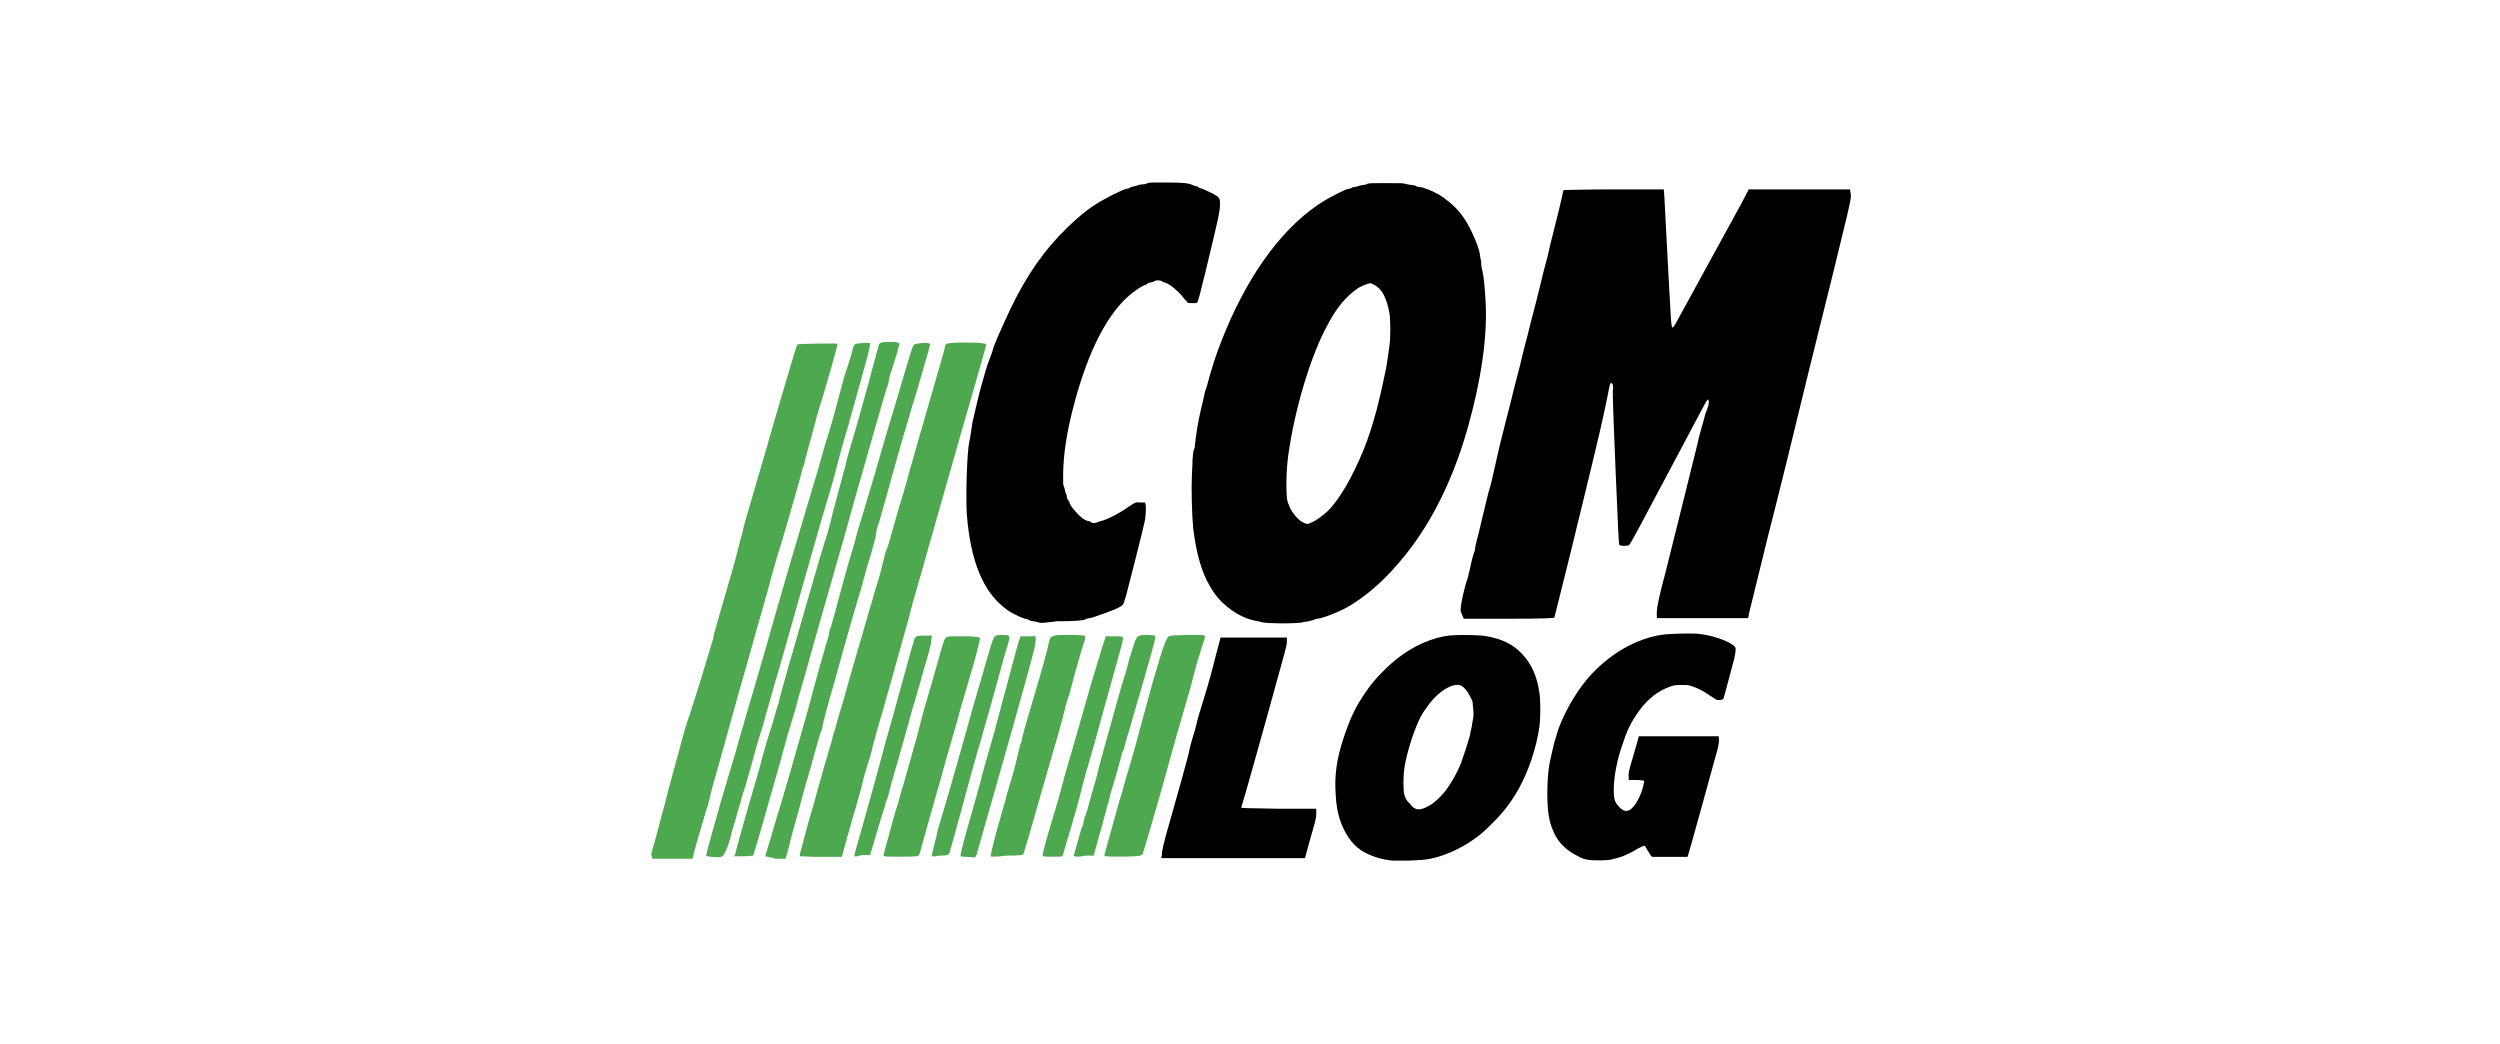 <svg enable-background="new 0 0 400 167" viewBox="0 0 400 167" xmlns="http://www.w3.org/2000/svg"><path d="m0 0h400v167h-400z" fill="#fff"/><g fill="#4ea850"><path d="m104.2 136.7c0-.2.3-1.2.6-2.2s.7-2.7 1-3.8.8-2.8 1-3.8c.3-1 1-3.8 1.7-6.2.6-2.4 1.4-5.2 1.8-6.2.3-1 1.2-3.7 1.9-6s1.4-4.7 1.6-5.3.4-1.3.4-1.6c.1-.3.4-1.4.7-2.5 2.2-7.6 2.6-8.9 3.1-10.9.2-.7.4-1.7.6-2.3.2-.5.3-1.3.4-1.6.1-.6.7-2.4 3.7-12.8.7-2.4 1.8-6.3 2.5-8.6 1.5-5.1 2.3-7.8 2.4-7.8.1-.1 6.4-.2 6.4-.1 0 .4-1.4 5.3-2.3 8.3-.3.9-1 3.2-1.5 5.2-.5 1.9-1.1 3.9-1.2 4.5-.2.5-.3 1.1-.3 1.2s-.1.3-.2.5-.2.5-.2.7c-.1.5-1.4 5.1-2.4 8.5-.4 1.4-1.1 3.8-1.6 5.3-.4 1.5-1 3.4-1.2 4.3s-1.8 6.3-3.4 12.1c-1.7 5.8-3.6 12.9-4.4 15.7s-1.6 5.6-1.7 6.2-.3 1.1-.3 1.2-.1.4-.2.6c-.1.3-1.2 4-1.7 5.8-.1.4-.3 1.1-.4 1.5l-.2.8h-3.2-3.2z"/><path d="m113.8 137.1c-.7-.1-.8-.1-.8-.3s1.1-4.2 2.3-8.4c.3-.9 1-3.5 1.7-5.7s1.5-5.4 2-6.9c.4-1.5 1.9-6.4 3.2-11 3.7-13 5-17.3 6.9-23.7 1.4-4.6 2.5-8.4 2.5-8.5s.4-1.4.9-3 1.2-4.1 1.6-5.7c.4-1.5 1-3.8 1.4-4.9.4-1.2.8-2.5.9-3 .2-.8.3-.9.6-1 .4-.1 2-.2 2.2-.1.1.1-.1 1.1-1 4.3-1.7 6-2.1 7.6-2.5 9-.6 1.9-1.4 4.8-2 7.2-.3 1.2-1 3.6-1.5 5.2-1 3.3-2.2 7.7-2.8 9.7-.7 2.4-3.2 11.4-4.8 16.9-.9 2.9-1.7 6.1-2 6.9-.2.9-.7 2.6-1.1 3.8s-.7 2.5-.8 2.8-.4 1.5-.7 2.5c-.3 1.1-.8 2.9-1.2 4-.3 1.2-.8 2.7-1 3.5s-.6 1.9-.7 2.4-.4 1.6-.7 2.4c-.8 1.8-.6 1.7-2.6 1.6z"/><path d="m117.6 136.8c.3-1.4 2.1-7.7 3.1-11.1.4-1.3.9-3 1.1-3.9s.6-2 .7-2.5.6-1.9 1-3.2.7-2.5.8-2.8.2-.5.2-.6.1-.2.1-.3c0-.2.4-1.8 3.9-13.9 1.5-5.2 3-10.4 3.4-11.6s1-3.3 1.3-4.7c.8-3.1 1.5-5.5 1.7-6.4.1-.4.4-1.2.5-1.9.2-.7.6-2.3 1-3.5.9-3.1 1.8-6.3 2.7-9.6.4-1.6.9-3.4 1.1-4.1s.4-1.4.4-1.5c.1-.4.6-.5 1.9-.5 1 0 1.4.1 1.4.4 0 .1-.8 2.9-1.3 4.3-.2.5-.3 1.1-.4 1.5 0 .3-.2 1-.4 1.4-.2.7-4.7 16.2-6.8 23.9-.8 2.8-4.7 16.3-6.2 21.8-.5 1.8-1.1 3.7-1.2 4.2s-.6 2.2-1.1 3.8-1.2 4.2-1.6 5.7c-2.4 8.5-4.3 15.1-4.4 15.2 0 0-.8.1-1.6.1h-1.6z"/><path d="m122.5 137c-.1-.1 0-.1 1.6-5.6.6-2 1.7-5.6 2.4-8.1s1.6-5.6 2-7 1.2-4.2 1.7-6.2c1.3-4.7 1.8-6.5 2.1-7.4.1-.4.3-.9.3-1.1s.1-.5.1-.6c.2-.4.9-3 2-7.1.5-1.9 1.2-4.3 1.5-5.3s.7-2.3.8-2.8.8-2.7 1.4-4.7c.6-2.1 1.4-4.7 1.7-5.7.6-2.1 1.4-5 3.3-11.2 2.4-8.2 2.6-8.8 2.8-9s.4-.2 1.2-.3c1.1-.1 1.5 0 1.4.4-.1.3-2.2 7.8-2.8 9.5-.2.6-.4 1.5-.6 2.1s-.4 1.3-.5 1.7c-.4 1.1-2.7 9.5-3.4 12-.4 1.3-.8 2.9-1 3.4s-.3 1.1-.3 1.3-.1.4-.1.6-.2.7-.3 1.1-.4 1.6-.7 2.5-.6 2-.7 2.4-.6 2.3-1.2 4.2c-.6 2-1.6 5.5-2.3 8s-1.3 4.8-1.5 5.4c-1 3.4-1.8 6.4-1.8 6.8 0 .2-.1.5-.2.6-.1.2-1.1 3.7-1.5 5.2-.1.5-.4 1.3-.5 1.8-.6 1.9-.7 2.4-1.7 6.1-.6 2.1-1.3 4.6-1.5 5.6l-.5 1.8h-1.6c-.8-.3-1.5-.3-1.6-.4z"/><path d="m128.1 137c-.2-.1-.2-.1.1-1.2.2-.5.3-1.2.4-1.5s.4-1.5.7-2.6.7-2.3.8-2.7c.2-.8.4-1.5 1.9-6.8.6-2 1.2-4 1.3-4.6.2-.5.4-1.3.5-1.6.1-.4.5-1.9 1-3.4.4-1.5 1.5-5.4 2.5-8.8 1-3.3 1.9-6.7 2.2-7.5.2-.8.5-1.9.7-2.4.5-1.6 1-3.5 1.2-4.4.1-.5.3-1.3.5-1.7s.5-1.6.8-2.6.9-3.3 1.5-5.2 1.2-4.1 1.4-4.9 1-3.4 1.6-5.6c3.6-12.5 3.9-13.4 4-14.1 0-.2.2-.4.3-.4.3-.2 4.3-.3 5.5-.1.7.1.8.1.8.3 0 .1-1.9 6.8-4.2 14.7-4 14.1-4.4 15.4-5.3 18.6-.2.8-.8 2.9-1.3 4.6s-1.3 4.5-1.7 6.2c-.9 3.1-1.8 6.5-3.2 11.4-.4 1.4-1 3.6-1.4 4.9s-.9 3.1-1.1 4-.6 2.2-.8 2.8-.7 2.3-1 3.7c-.4 1.3-.9 3.4-1.3 4.5-.3 1.2-.9 3.1-1.2 4.3l-.6 2.2h-3.2c-1.8 0-3.3-.1-3.4-.1z"/><path d="m136.7 136.9c0-.1.2-1 .5-1.9 1.1-4 2.7-9.5 3.8-13.7.4-1.6 1-3.7 1.3-4.7s1-3.6 1.6-5.8 1.3-4.6 1.5-5.4.5-1.9.7-2.4c.3-1.3.4-1.3 1.8-1.3h1.2l-.1.8c0 .6-.3 1.5-.7 3-.4 1.2-.8 2.8-1 3.5s-.6 2.1-.9 3.1-.8 2.6-1 3.5c-.3 1-1.1 4-1.9 6.7s-1.4 5-1.4 5.1-.1.3-.2.5-.2.6-.3 1-.3 1-.4 1.3c-.2.5-1 3.4-1.8 6l-.2.6h-1.2c-1.2.3-1.3.3-1.3.1z"/><path d="m141.5 137c-.1-.1-.2-.2-.1-.4.1-.3.9-3.2 1.5-5.5.2-.8.6-2 .8-2.6.2-.7.5-2 .8-2.8.7-2.5 2.3-8 3-10.9.1-.4.4-1.5.7-2.5s1.1-3.7 1.7-5.9c1.2-4.3 1.2-4.1 1.5-4.4.2-.2.3-.2 2.1-.2 1 0 2.2 0 2.6.1.6.1.7.1.7.3 0 .1-.3 1.3-.6 2.5s-1.1 3.9-1.7 5.9-1.2 4.1-1.3 4.6c-.4 1.4-2.1 7.2-2.2 7.7-.1.2-.2.7-.3 1.1s-.9 3.2-1.8 6.3-1.6 5.8-1.7 6.1c-.1.4-.2.5-.5.6-.7.1-5 .1-5.2 0z"/><path d="m149.1 136.8c0-.1.2-.9.4-1.7s.4-1.5.4-1.7.4-1.5 1.6-5.5c.1-.5.6-2 1-3.5s1.4-4.8 2.1-7.4 1.7-6.1 2.2-7.7c1.8-6.3 2.1-7.3 2.4-7.5.2-.2.4-.2 1.1-.2 1.4 0 1.4 0 .9 1.7-.2.6-.6 2-.9 3.1-.7 2.7-3.1 11.2-3.7 13.2-.3.9-.6 2.2-.8 2.8-.2.7-1.1 3.9-2 7.3-.9 3.3-1.7 6.2-1.8 6.4-.1.7-.3.8-1.7.8-1.2.2-1.2.2-1.2-.1z"/><path d="m153.7 137c-.1-.1.2-1.4 1.5-6 .7-2.3 1.3-4.7 1.5-5.3s.4-1.7.6-2.3c.2-.7.8-2.9 1.4-4.9s1.3-4.9 1.7-6.3.9-3.3 1.1-4.1c.9-3.3 1.5-5.7 1.7-6l.1-.3h1.2 1.2v.8c-.1 1-.2 1.4-3.6 13.6-3.3 11.7-5.6 19.6-5.8 20.4-.1.4-.2.5-.4.6-.4-.1-2.2-.1-2.2-.2z"/><path d="m158.5 137c0-.3.7-3.2 1.2-4.9.4-1.2.8-3 1.1-3.8.2-.9.7-2.6 1.1-3.9s.8-3 1-3.9.4-1.6.5-1.7c0-.1.1-.3.1-.5s.4-1.6.8-3 1.1-3.7 1.5-5.1 1-3.4 1.3-4.5.6-2.3.7-2.8c.2-.9.3-1 .9-1.2s4.7-.1 4.8 0c.2.2.2.5-.1 1.2-.1.3-.5 1.6-.8 2.7s-.8 2.7-1 3.6-.5 1.7-.5 1.8c0 .2 0 .3-.1.4s-.3.8-.5 1.6c-.7 2.9-1.3 4.8-2.7 9.7-3.3 11.6-4 13.9-4.1 14s-.6.2-2.7.2c-1.3.2-2.5.2-2.5.1z"/><path d="m166.9 137c-.2-.1 0-.9 1.1-4.6.3-1.1.9-3 1.3-4.4s.8-3 1-3.7 1.2-4.1 2.2-7.6 2.3-8.2 3-10.3c.6-2.1 1.2-4 1.3-4.2l.1-.4h.8 1.4c.5.1.6.1.6.3 0 .1-.2 1.1-.5 2.1-2.6 9.3-3.3 11.9-3.6 13-.2.7-.8 2.9-1.4 4.9s-1.2 4.3-1.4 5.2c-.3 1.3-2.6 9.1-2.8 9.7-.2.1-2.8.1-3.1 0z"/><path d="m172 137c-.1 0-.2-.1-.2-.1s.1-.5.3-1c.1-.5.4-1.5.6-2.2s.4-1.4.5-1.5.1-.5.2-.8.1-.7.2-.8.2-.6.4-1.1c.4-1.5 1-3.7 1.1-4 .1-.2.4-1.3.7-2.6s1.2-4.4 1.9-6.9 1.6-5.9 2.1-7.4.8-2.9.9-3.2.3-.9.5-1.6c.7-2.2.7-2.2 2.4-2.2.7 0 1.1.1 1.2.1.2.2-.1 1.2-2.4 9.2-.5 1.6-1 3.5-1.2 4.1-.2.7-.5 1.9-.8 2.7-.2.8-.5 1.7-.5 1.9s-.1.4-.2.5-.2.6-.4 1.3c-.5 1.8-1 3.7-1.5 5.2-.2.8-.4 1.5-.4 1.6s-.1.3-.1.4c-.1.1-.2.5-.3 1-.3 1.2-1.1 4.1-1.6 5.8l-.4 1.5h-1.3c-.9.2-1.6.2-1.7.1z"/><path d="m177 137c-.2 0-.3 0-.3-.1s.2-.9 1.3-4.8c.5-1.7 1.1-4.1 1.5-5.2.3-1.2.7-2.6.9-3.2.3-1 1.2-4 2-7.1 1.3-4.8 2.3-8.5 2.7-9.7.8-2.8 1.3-4.1 1.5-4.5.4-.8.3-.7 3.1-.8h2.7c.5.1.5.2.1 1.3-.8 2.6-1.1 3.5-1.4 4.7-.2.8-.7 2.8-1.2 4.4-.5 1.7-2.3 7.9-3.9 13.8-1.7 5.9-3.1 10.8-3.2 10.9s-.3.1-.4.2c-.5.2-4.8.2-5.4.1z"/></g><path d="m166.2 99.6c-.1-.1-.5-.1-.8-.2-.3 0-.6-.1-.8-.2-.1-.1-.4-.2-.6-.2-.7-.2-2.4-1-3.1-1.6-3.6-2.7-5.6-7.6-6.2-15-.2-2.8 0-10 .4-11.8.1-.3.2-1.1.3-1.7.1-.7.2-1.5.3-1.8.2-.8 1.1-4.8 1.4-5.7.1-.4.4-1.3.6-2.1.2-.7.6-1.8.8-2.3s.4-1.1.4-1.2c.1-.5 1.2-3 1.9-4.5 2.6-5.8 5.3-10 8.6-13.5 2-2.1 4-3.9 5.9-5.1 1.2-.8 4.5-2.5 5-2.5.2 0 .4-.1.5-.2s.4-.1.7-.2.6-.1.6-.2c.1 0 .4-.1.7-.1s.7-.1.8-.2.7-.1 2.8-.1c2.9 0 3.8.1 4.4.4.2.1.5.2.6.2.2 0 .3.1.4.2s.1.1.2.1c.2 0 1.3.5 2.1.9 1 .6 1.1.6 1.1 1.7s-.2 2-2.4 11.1c-.7 2.9-1.1 4.4-1.2 4.5-.1.2-.2.2-.8.2-.4 0-.8 0-.8-.1s-.3-.3-.6-.7c-.5-.7-1.1-1.2-1.8-1.8-.5-.4-1.1-.7-1.3-.7-.1 0-.3-.1-.4-.2-.3-.2-1-.2-1.2 0-.1.1-.3.1-.6.2-.2 0-.5.1-.5.2-.1.1-.2.1-.4.2-.4.1-1.3.7-2.2 1.4-3.7 3-6.8 8.9-9.1 17.5-1.2 4.4-1.8 8.3-1.8 11.7 0 1.1 0 1.4.1 1.6.1.1.1.4.2.6 0 .2.1.5.2.7.1.1.1.4.1.5s.1.3.2.4.2.3.2.3c0 .4.7 1.3 1.5 2.1.6.6 1.1.9 1.6 1 .2 0 .4.1.4.2.1.1.7.1.9 0 .1-.1.3-.1.5-.2.8-.1 3-1.2 4.4-2.2 1.2-.8 1.3-.9 2.1-.8h.7l.1.3c.1.5 0 1.9-.1 2.5-.2 1.1-2.7 10.9-3 12-.2.7-.4 1.3-.5 1.5-.1.1-.3.3-.7.5-.7.4-3.3 1.3-3.9 1.5-.3.1-.6.2-.8.2s-.4.1-.6.2c-.5.2-1.8.3-4.6.3-2.2.3-2.7.3-2.9.2z"/><path d="m203.6 99.7c-.7 0-1.3-.1-1.4-.1s-.5-.1-.9-.2c-2.3-.3-4.7-1.8-6.3-3.6-.8-.9-1.2-1.6-1.9-2.9-1.1-2.2-1.8-5.1-2.2-8.5-.2-2.1-.3-6.4-.2-8.3 0-.5.1-1.5.1-2.4.1-1.2.1-1.5.2-1.7.1-.1.2-.5.2-.9.2-1.7.4-3.3 1-5.8.3-1.1.5-2.3.6-2.6s.2-.7.3-.9c.2-.7.6-2.3.8-2.8.1-.3.2-.7.3-1 .2-.7 1.1-3.2 1.9-5.1 4.1-9.8 9.6-17 15.8-20.8 1.2-.7 3.5-1.9 3.9-1.9.2 0 .4-.1.6-.2.1-.1.4-.1.5-.1s.3-.1.4-.1c.1-.1.4-.1.7-.2.3 0 .7-.1.8-.2.2-.1.9-.1 2.9-.1 2.3 0 2.8 0 3.1.1.2.1.6.1 1 .2.4 0 .7.1.8.2s.3.1.4.1.4.1.6.1.4.2.6.2c.6.2 1.9.8 2.6 1.3 1.4 1 2.7 2.2 3.5 3.5 1.1 1.6 2.5 4.9 2.5 5.9 0 .2.1.4.1.6.1.2.1.5.1.8s.1.8.2 1.1c.2.8.4 3 .5 4.9.3 5.6-.7 12.5-2.9 20.3-2.7 9.4-6.7 16.9-12.1 22.7-2.1 2.3-4.4 4.2-6.7 5.6-1.3.8-4.2 2-5.2 2.1-.2 0-.5.1-.6.2-.1 0-.4.1-.8.2s-.9.1-1.1.2c-.3.1-3.2.2-4.7.1zm5.8-15.9c.1-.1.3-.1.4-.2.4-.1 1.5-.8 2.5-1.7 2-1.9 4.1-5.6 5.9-10 .8-2 1.3-3.6 1.8-5.4.2-.6.4-1.5.5-1.9.3-1.1.8-3.4 1.3-5.8.1-.6.3-1.9.5-3.4.2-1.3.2-4.2 0-5.3-.3-1.8-.9-3.3-1.7-4-.2-.2-.6-.5-.9-.6l-.4-.2-.4.1c-.9.3-1.1.4-1.6.7-1.8 1.2-3.4 3-4.9 5.9-2.7 4.9-5.3 13.6-6.3 21-.4 3.1-.3 6.6-.1 7.2.3.9.1.3.2.5.2.9 1.4 2.5 2.3 2.9.6.3.6.2.9.2z"/><path d="m233.7 97.8c0-.6.1-1.3.2-1.7.1-.7.7-3.1.9-3.5 0-.1.3-1.1.5-2.1s.5-2 .6-2.2.1-.4.1-.5.1-.7.3-1.4c.2-.6.6-2.5 1-4.1s.8-3.4 1-4 .6-2.3.9-3.7.7-3 .8-3.5.5-1.9.8-3.2.8-3 1-3.9.6-2.5.9-3.6.7-2.7.9-3.6.6-2.3.8-3.1.8-3.3 1.4-5.5c.6-2.3 1.2-5 1.5-6s.6-2.5.8-3.3c1.3-5.1 2-8.1 2-8.3 0-.1.1-.2.3-.2s3.8-.1 8.1-.1h7.7l.1 1.2c.2 3.9.9 17.3 1 18.7.1 1.9.2 2.2.3 2.2.2 0 .4-.4 1.8-3 .7-1.3 2.8-5.1 4.6-8.4s3.9-7.1 4.6-8.4l1.2-2.3h1.9 8.1 6.2l.1.6c.1 1.1.6-.9-6.7 28.5-2 8.3-4.9 20.1-6.5 26.3-1.5 6.2-2.9 11.7-3 12.2l-.2 1h-7.3-7.3v-.3c-.1-.8.1-2 .8-4.8.3-1.1.8-3 1.1-4.3s.7-2.7.8-3.2c.4-1.5 1.9-7.7 3.8-15.3.2-1 .5-2 .6-2.4s.3-1 .4-1.4.3-1.2.5-1.6c.2-.5.3-.9.3-1.2 0-.9-.2-.6-1.3 1.5-1.5 2.8-9.1 17.1-10.1 19-1.4 2.5-1.3 2.4-1.7 2.4-.4.1-1.1 0-1.2-.1-.1-.2-.2-2.1-.6-11.8-.5-12.2-.5-12.8-.4-13.3 0-.5-.1-.8-.3-.8s-.2.1-.6 2.1c-.8 3.9-1.1 5.3-4 17.2-3 12.4-4.5 18.1-4.5 18.2-.1.1-1.3.2-7.6.2h-6.9z"/><path d="m185.9 136.8c0-.7.2-1.7 1.6-6.5.8-2.9 2.7-9.5 2.8-10.3.1-.4.3-1.3.5-1.9s.5-1.6.6-2.1c.1-.6.7-2.6 1.3-4.5s1.4-4.8 1.8-6.5l.8-3h5.3 5.3v.6c0 .5-.1.9-.4 2-3.4 12.4-6.7 24.1-6.9 24.6 0 .1.3.1 6 .2h6v.8c0 .8-.1 1-1.4 5.6l-.4 1.5h-11.5-11.5z"/><path d="m222.8 137.7c-2-.2-3.7-.8-5.1-1.7-1.4-1-2.5-2.5-3.3-4.8-.4-1.3-.6-2.3-.7-4.2-.2-3 .2-5.5 1.1-8.4 1.1-3.4 2-5.4 3.6-7.7 1-1.5 1.7-2.3 3.1-3.7 2.6-2.6 5.3-4.2 8.3-5.1 1.6-.4 2.2-.5 4.4-.5 2.5 0 3.6.1 5 .5 1.9.5 3.3 1.4 4.4 2.6 1.4 1.5 2.3 3.4 2.7 6.1.2 1.2.2 4.1 0 5.5-.5 3.5-1.8 7.2-3.3 9.9-1.2 2.1-2.3 3.6-4.2 5.5-1.5 1.5-2.1 2-3.6 3-1.7 1.1-3.6 2-5.5 2.5-1.5.4-2.1.4-4.5.5-1.2 0-2.3 0-2.4 0zm5.3-8.5c.9-.4 1.7-1 2.7-2.1s2.3-3.3 3-5.1c.4-1.1 1.1-3.3 1.3-4 .1-.3.2-.8.2-1 .1-.2.2-.9.3-1.5.2-1 .2-1.2.1-2.2l-.1-1.1-.4-.8c-.4-.8-.9-1.4-1.4-1.7-1.3-.6-3.9 1-5.6 3.6-.4.5-.8 1.2-.9 1.4-.9 1.7-2.2 5.5-2.6 8.2-.2 1.3-.2 3.6 0 4.3.2.6.4 1 .9 1.4.7 1 1.4 1.1 2.5.6z"/><path d="m254.3 137.6c-.8-.1-1.3-.3-2-.7-1.2-.6-2.3-1.5-3-2.5s-1.3-2.5-1.5-3.9c-.3-1.6-.3-5.4 0-7.5.1-1 .9-4.3 1-4.6 0 0 .2-.5.3-1 .8-2.7 2.8-6.3 4.8-8.7 3.4-4 8-6.7 12.5-7.2 1.1-.1 4.2-.2 5.2-.1 2.3.2 4.8 1.1 5.8 1.9.3.3.3.3.3.7 0 .2-.1.8-.2 1.3-.3 1.1-1.7 6.5-1.8 6.6 0 0-.2 0-.5.1h-.5l-1.1-.7c-1.1-.8-2-1.2-2.9-1.5-.5-.2-.7-.2-1.6-.2s-1.2 0-1.7.2c-2.2.7-4.2 2.3-5.8 4.9-.8 1.2-1.3 2.3-1.9 4.1-1 2.8-1.5 5.5-1.5 7.6 0 1.2.1 1.8.6 2.4 1 1.3 1.9 1.3 2.9-.2.5-.8.9-1.6 1.1-2.4.1-.3.2-.8.2-.9.1-.2.1-.3 0-.4 0 0-.6-.1-1.2-.1h-1.2v-.4c-.1-.5 0-1 .5-2.7.6-2 .9-3.1 1-3.5l.1-.4h6.4 6.4v.2c.1.5 0 1.1-.2 1.9s-2.6 9.4-4.2 15.2l-.6 2h-2.6c-1.4 0-2.8 0-2.9 0-.3 0-.3-.1-.8-.9-.3-.5-.5-.9-.6-.9s-.4.2-.9.4c-1.5.9-2.8 1.5-4 1.7-.4.3-3.1.3-3.9.2z"/></svg>